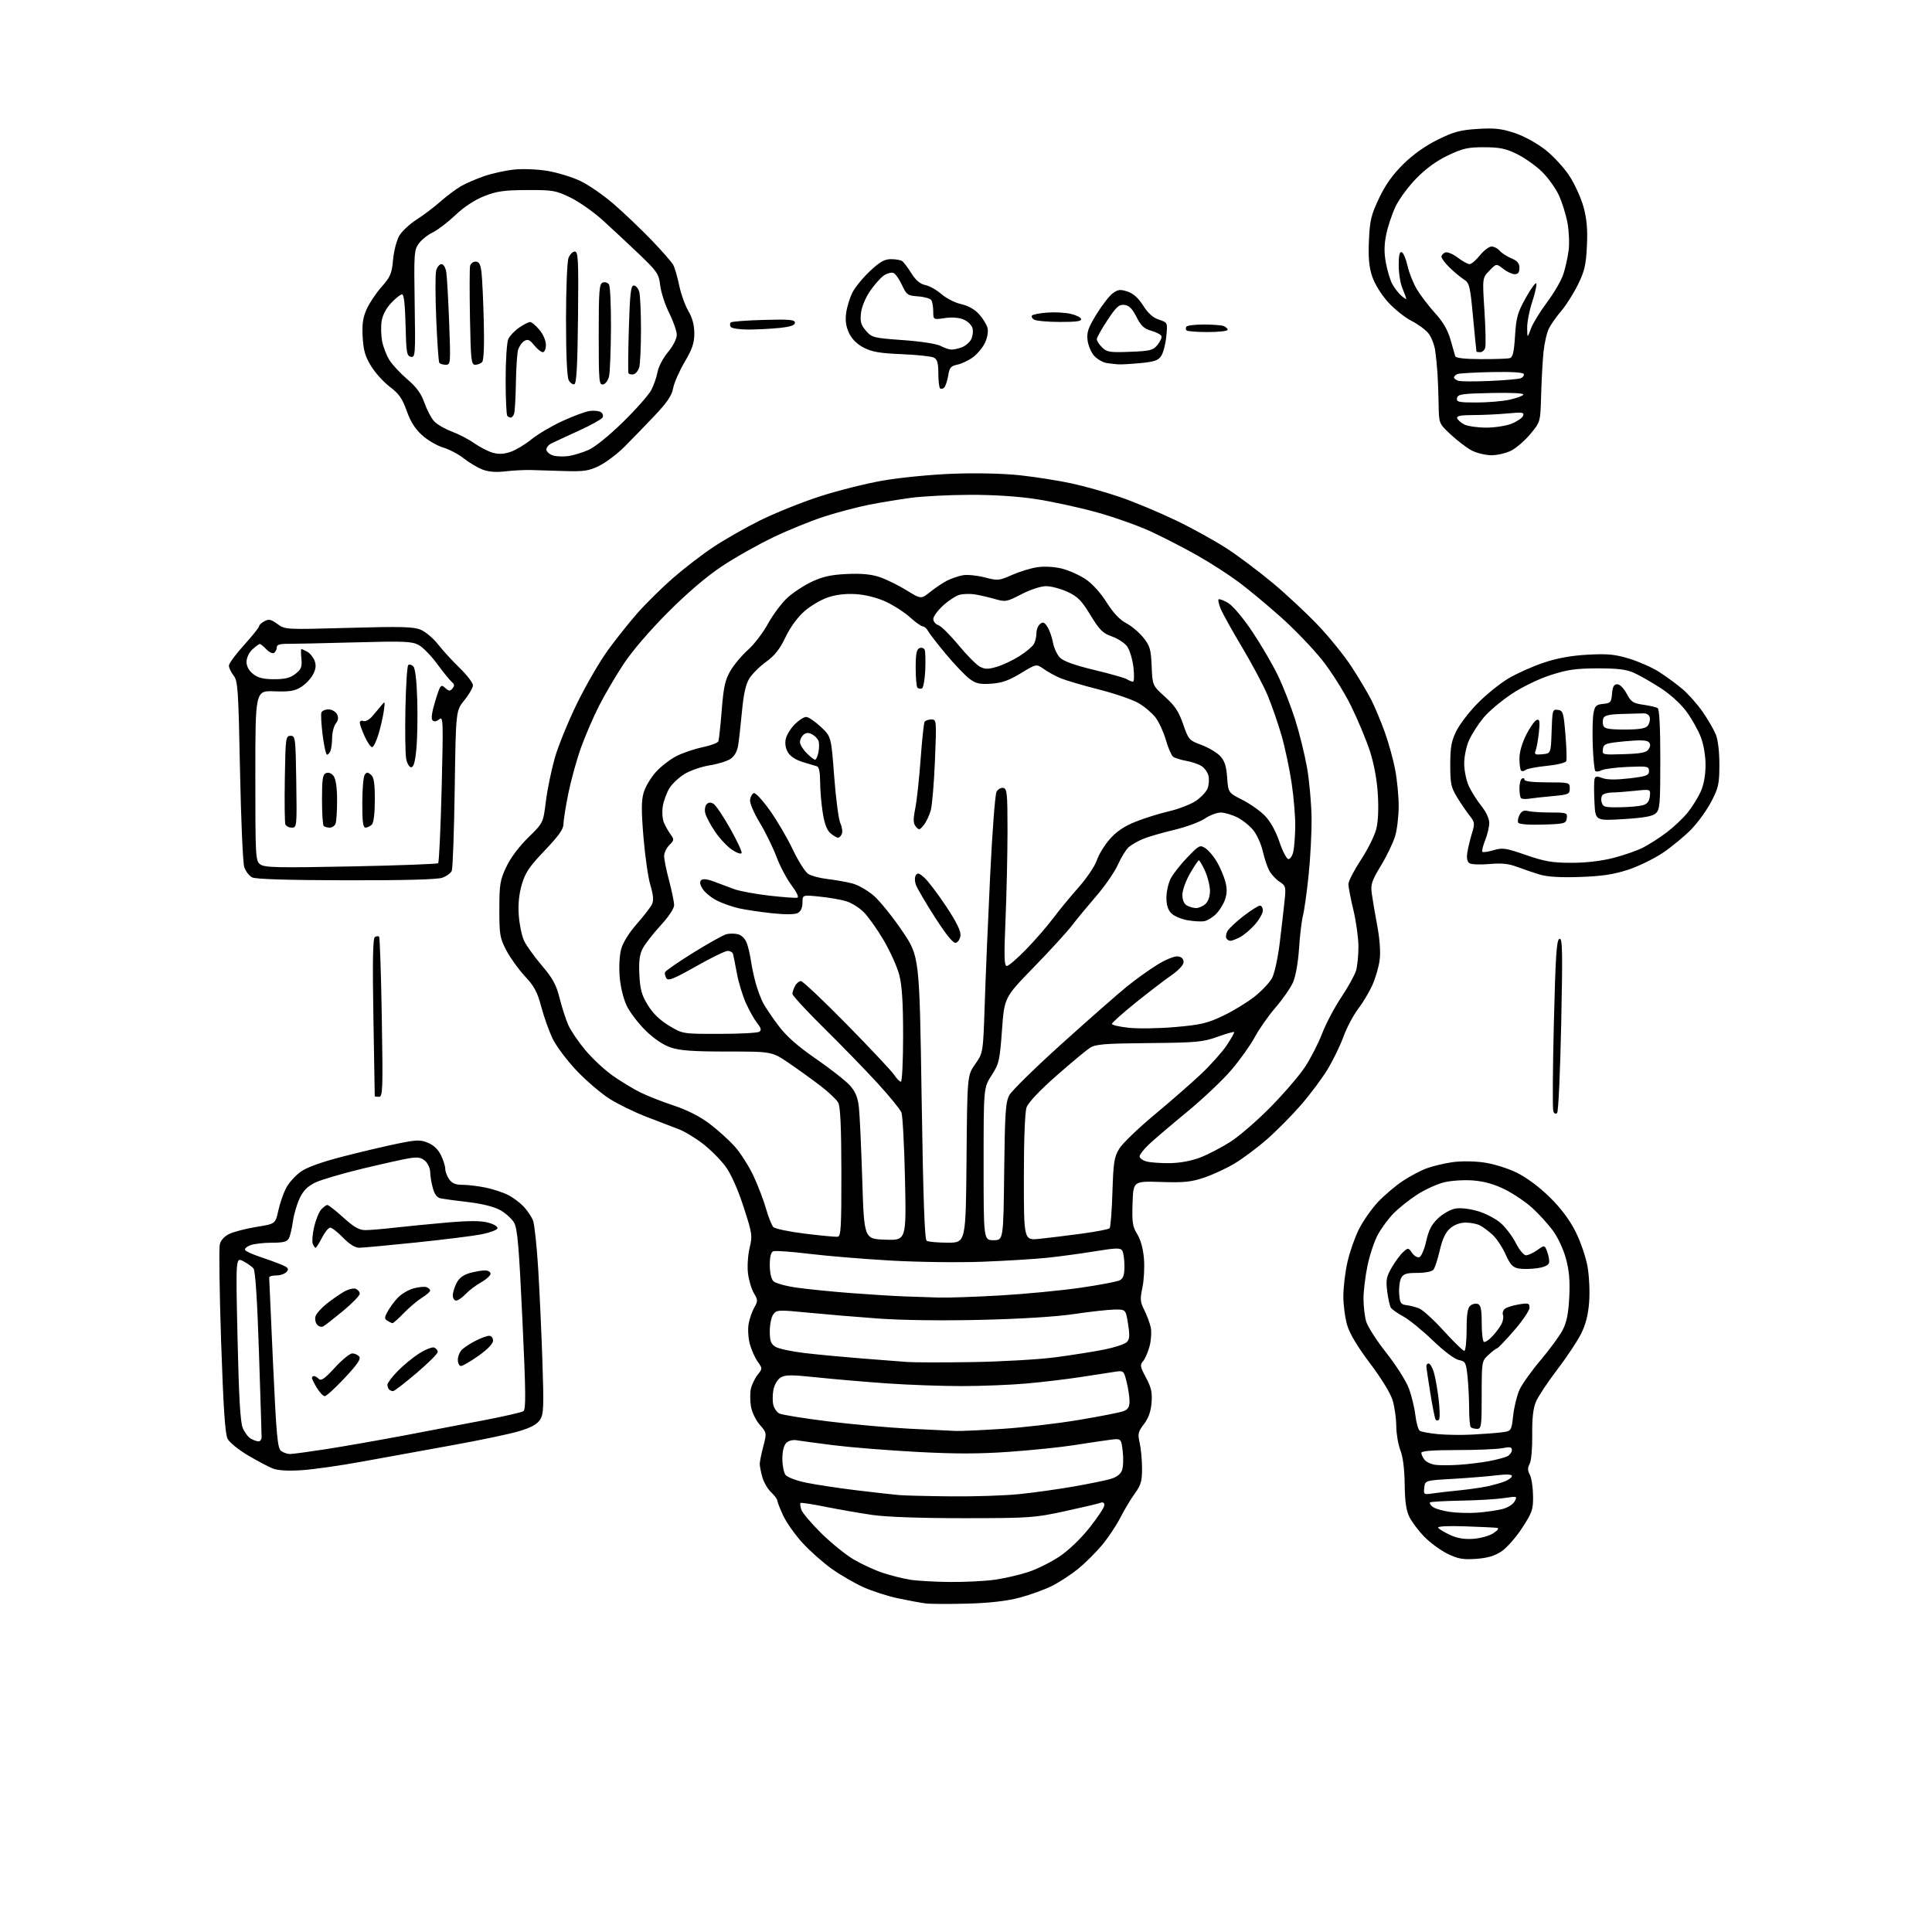 <?xml version="1.0" encoding="UTF-8" standalone="no"?>
<svg 
  version="1.1" 
  xmlns="http://www.w3.org/2000/svg" 
  xmlns:xlink="http://www.w3.org/1999/xlink" 
  xmlns:svg="http://www.w3.org/2000/svg"
  xmlns:rdf="http://www.w3.org/1999/02/22-rdf-syntax-ns#"
  xmlns:cc="http://creativecommons.org/ns#"
  xmlns:dc="http://purl.org/dc/elements/1.1/"
  viewBox="0 0 768 768"
  width="768"
  height="768"
>
<style>svg {background-color: white; }</style>"
<path stroke="none" fill="black" fill-rule="evenodd" d="M384.50,637.47C377.35,637.66 369.93,637.63 368.00,637.39C366.07,637.15 361.12,636.24 357.00,635.37C352.88,634.49 346.64,632.48 343.15,630.90C339.66,629.33 334.00,626.03 330.56,623.58C327.12,621.13 321.92,616.51 319.00,613.31C316.07,610.11 312.63,605.25 311.35,602.50C310.07,599.75 309.01,597.05 308.99,596.50C308.98,595.95 307.86,594.45 306.51,593.17C305.16,591.89 303.59,589.19 303.03,587.17C302.47,585.15 302.01,582.81 302.01,581.97C302.00,581.13 302.63,577.99 303.41,575.00C304.81,569.59 304.81,569.54 302.01,566.36C300.45,564.59 298.90,561.35 298.52,559.10C298.14,556.87 298.13,553.70 298.48,552.07C298.84,550.43 300.04,547.95 301.14,546.55C303.13,544.02 303.13,543.99 301.17,541.24C300.09,539.72 298.69,536.57 298.06,534.23C297.43,531.89 297.22,528.29 297.59,526.24C297.96,524.18 298.97,521.26 299.84,519.75C301.31,517.21 301.29,516.77 299.67,514.02C298.70,512.38 297.65,508.83 297.33,506.13C297.01,503.43 297.30,498.91 297.98,496.08C299.15,491.19 299.03,490.36 295.57,479.72C293.31,472.75 290.61,466.71 288.47,463.77C286.56,461.16 282.55,457.11 279.54,454.77C276.54,452.42 272.15,449.76 269.79,448.87C267.43,447.97 261.68,445.76 257.00,443.96C252.32,442.16 245.73,438.95 242.35,436.82C238.98,434.69 233.08,429.66 229.25,425.63C225.43,421.60 221.12,415.88 219.69,412.90C218.26,409.93 216.22,404.23 215.17,400.24C213.61,394.35 212.39,392.05 208.71,388.12C206.21,385.45 202.89,380.84 201.33,377.88C198.72,372.92 198.50,371.65 198.50,361.50C198.50,351.60 198.77,349.91 201.24,344.66C202.92,341.07 206.28,336.56 209.95,332.97C215.93,327.12 215.93,327.12 216.99,318.59C217.57,313.89 219.18,306.10 220.55,301.28C221.93,296.45 225.93,286.65 229.44,279.50C232.94,272.35 238.44,262.88 241.66,258.45C244.87,254.03 250.20,247.34 253.50,243.60C256.80,239.86 263.10,233.65 267.50,229.81C271.90,225.96 279.10,220.42 283.50,217.50C287.90,214.57 296.20,209.83 301.94,206.97C307.68,204.11 318.26,199.83 325.44,197.48C332.62,195.12 344.12,192.22 351.00,191.03C357.95,189.83 370.38,188.62 379.00,188.31C388.29,187.97 398.91,188.22 405.50,188.93C411.55,189.59 420.73,191.03 425.91,192.15C431.08,193.26 439.86,195.74 445.41,197.65C450.96,199.56 460.90,203.72 467.50,206.89C474.10,210.06 483.32,215.17 488.00,218.25C492.68,221.33 500.77,227.43 506.00,231.80C511.23,236.16 519.22,243.62 523.77,248.37C528.32,253.12 534.45,260.71 537.40,265.25C540.34,269.79 543.88,275.75 545.25,278.50C546.63,281.25 548.97,286.88 550.46,291.00C551.95,295.12 553.80,301.80 554.58,305.84C555.36,309.87 556.00,316.44 556.00,320.43C556.00,324.42 555.36,329.80 554.58,332.40C553.80,334.99 551.27,340.25 548.95,344.08C545.25,350.20 544.81,351.55 545.31,355.27C545.63,357.60 546.60,363.32 547.48,368.00C548.46,373.19 548.84,378.45 548.45,381.50C548.11,384.25 546.80,388.77 545.56,391.55C544.31,394.32 541.75,398.63 539.85,401.11C537.96,403.59 535.36,408.49 534.08,412.01C532.80,415.52 529.98,421.34 527.82,424.95C525.65,428.55 520.87,434.96 517.19,439.20C513.51,443.43 507.35,449.65 503.50,453.00C499.65,456.36 493.87,460.66 490.67,462.57C487.46,464.48 482.06,466.97 478.67,468.12C473.54,469.86 470.65,470.15 461.50,469.85C450.50,469.50 450.50,469.50 450.21,478.32C449.96,485.92 450.22,487.62 452.08,490.63C453.44,492.83 454.43,496.44 454.74,500.38C455.02,503.82 454.74,508.98 454.12,511.86C453.15,516.41 453.25,517.56 454.88,520.79C455.91,522.83 457.06,525.92 457.44,527.67C457.81,529.41 457.60,532.78 456.97,535.17C456.33,537.55 455.16,540.23 454.37,541.12C453.09,542.55 453.23,543.33 455.54,547.62C457.64,551.53 458.08,553.51 457.76,557.58C457.49,561.08 456.55,563.72 454.74,566.10C452.41,569.16 452.21,570.00 453.03,573.52C453.54,575.71 453.96,580.24 453.98,583.60C454.00,588.78 453.56,590.31 451.07,593.75C449.45,595.97 446.87,600.30 445.32,603.35C443.77,606.41 440.49,611.31 438.04,614.24C435.58,617.18 431.31,621.42 428.54,623.67C425.77,625.92 421.09,628.97 418.15,630.44C415.21,631.92 409.36,634.03 405.15,635.13C400.00,636.47 393.26,637.23 384.50,637.47zM377.50,628.86C383.55,628.92 391.65,628.51 395.50,627.96C399.35,627.41 405.32,626.03 408.77,624.90C412.21,623.76 417.78,620.99 421.13,618.75C424.76,616.33 429.61,611.69 433.11,607.28C436.35,603.20 439.00,599.18 439.00,598.33C439.00,597.31 438.44,597.00 437.36,597.42C436.46,597.76 430.04,599.27 423.11,600.77C411.11,603.36 409.17,603.49 383.00,603.50C365.41,603.50 352.26,603.02 346.50,602.18C341.55,601.45 333.25,600.00 328.05,598.96C322.86,597.91 318.43,597.24 318.21,597.45C317.99,597.67 318.14,598.86 318.53,600.09C318.92,601.33 322.47,605.53 326.40,609.42C330.34,613.31 336.16,618.03 339.33,619.90C342.50,621.77 347.66,624.15 350.79,625.19C353.93,626.23 358.75,627.46 361.50,627.92C364.25,628.39 371.45,628.81 377.50,628.86zM586.78,619.67C581.60,620.03 579.63,619.69 575.50,617.69C572.75,616.36 568.61,613.34 566.29,610.98C563.97,608.62 561.27,605.07 560.29,603.09C558.98,600.47 558.47,596.93 558.38,590.00C558.30,583.93 557.69,579.06 556.67,576.50C555.80,574.30 555.07,569.98 555.04,566.91C555.02,563.83 554.37,559.21 553.59,556.64C552.76,553.86 549.11,547.90 544.63,541.98C539.70,535.46 536.54,530.20 535.54,526.82C534.69,523.97 534.00,518.77 534.00,515.27C534.00,511.76 534.73,505.66 535.63,501.70C536.52,497.74 538.58,491.86 540.20,488.62C541.83,485.39 545.20,480.56 547.70,477.89C550.20,475.22 554.65,471.44 557.59,469.48C560.53,467.53 564.87,465.24 567.22,464.39C569.57,463.54 574.09,462.46 577.25,462.00C580.56,461.51 585.87,461.55 589.75,462.09C593.62,462.62 599.23,464.35 602.89,466.14C606.84,468.07 611.85,471.79 616.01,475.88C620.52,480.32 623.91,484.84 626.32,489.62C628.29,493.54 630.43,499.80 631.08,503.54C631.73,507.28 632.02,513.61 631.71,517.61C631.33,522.64 630.34,526.52 628.51,530.19C627.05,533.11 622.76,539.56 618.98,544.51C615.19,549.47 611.39,555.21 610.53,557.27C609.45,559.87 609.00,563.91 609.08,570.39C609.15,575.71 608.71,580.67 608.07,581.88C607.21,583.48 607.22,584.55 608.13,586.24C608.79,587.47 609.37,591.20 609.41,594.53C609.49,600.06 609.12,601.16 605.06,607.40C602.62,611.15 598.92,615.35 596.84,616.72C594.13,618.51 591.28,619.35 586.78,619.67zM585.66,611.71C588.50,611.51 592.09,610.50 593.66,609.46C595.56,608.19 596.01,607.49 595.00,607.34C594.17,607.22 588.46,606.95 582.30,606.74C575.58,606.51 571.33,606.73 571.67,607.28C571.99,607.79 574.10,609.08 576.37,610.14C579.26,611.49 582.05,611.96 585.66,611.71zM587.50,601.29C590.80,601.03 595.18,600.39 597.23,599.87C599.33,599.34 601.46,598.00 602.10,596.81C603.21,594.74 603.13,594.71 597.87,595.51C594.92,595.96 587.20,596.42 580.71,596.53C574.23,596.65 568.71,596.96 568.44,597.23C568.17,597.50 568.63,598.28 569.46,598.96C570.29,599.65 573.33,600.56 576.23,600.99C579.13,601.42 584.20,601.55 587.50,601.29zM378.14,594.83C387.30,594.92 399.45,594.52 405.14,593.94C410.84,593.36 420.45,592.02 426.50,590.96C432.55,589.91 439.21,588.56 441.30,587.96C443.80,587.25 445.40,586.07 446.01,584.48C446.51,583.17 446.64,579.77 446.30,576.92C445.69,571.76 445.69,571.76 441.10,572.36C438.57,572.69 432.23,573.64 427.00,574.46C421.77,575.29 410.21,576.48 401.30,577.11C389.22,577.97 379.80,577.98 364.30,577.15C352.86,576.53 338.10,575.35 331.50,574.52C324.90,573.69 318.28,572.79 316.79,572.54C315.14,572.25 313.48,572.67 312.54,573.60C311.59,574.56 311.00,576.95 311.00,579.88C311.00,582.49 311.56,585.37 312.25,586.29C312.96,587.23 316.54,588.58 320.50,589.40C324.35,590.19 333.35,591.55 340.50,592.42C347.65,593.28 355.30,594.14 357.50,594.33C359.70,594.51 368.99,594.74 378.14,594.83zM569.67,593.64C571.78,593.33 576.42,592.80 580.00,592.45C583.58,592.10 588.52,591.40 591.00,590.89C593.48,590.37 596.74,589.46 598.25,588.86C599.76,588.25 601.00,587.30 601.00,586.74C601.00,586.07 598.83,585.98 594.75,586.47C591.31,586.89 583.55,587.52 577.50,587.87C566.50,588.50 566.50,588.50 566.17,591.35C565.86,594.13 565.95,594.19 569.67,593.64zM120.00,584.42C114.37,584.78 110.45,584.55 108.40,583.74C106.69,583.06 102.27,580.71 98.56,578.53C94.85,576.34 91.21,573.38 90.47,571.94C89.48,570.02 88.79,559.65 87.90,533.34C87.24,513.56 87.00,496.15 87.37,494.66C87.80,492.94 89.24,491.39 91.28,490.44C93.05,489.61 97.87,488.38 101.98,487.71C109.46,486.50 109.46,486.50 110.62,481.28C111.25,478.41 112.65,474.36 113.72,472.28C114.80,470.20 117.44,467.26 119.59,465.75C122.19,463.92 128.01,461.85 137.00,459.56C144.43,457.66 154.16,455.38 158.63,454.49C165.78,453.06 167.16,453.04 170.20,454.31C172.43,455.24 174.25,457.01 175.33,459.28C176.25,461.22 177.00,463.65 177.00,464.68C177.00,465.71 177.70,467.56 178.56,468.78C179.71,470.43 181.12,471.00 184.01,471.00C186.15,471.00 190.29,471.51 193.20,472.12C196.12,472.74 200.07,474.05 202.00,475.03C203.93,476.01 206.71,478.10 208.19,479.66C209.66,481.22 211.33,483.72 211.90,485.22C212.46,486.71 213.38,495.26 213.93,504.22C214.48,513.17 215.24,529.81 215.62,541.19C216.22,559.52 216.11,562.18 214.65,564.42C213.48,566.20 211.00,567.54 206.24,568.95C202.54,570.05 190.72,572.53 180.00,574.46C169.28,576.39 153.30,579.29 144.50,580.91C135.70,582.54 124.67,584.11 120.00,584.42zM580.00,582.28C583.58,582.04 588.98,581.39 592.00,580.81C595.02,580.24 598.29,579.36 599.25,578.85C600.21,578.35 601.00,577.25 601.00,576.42C601.00,575.21 600.26,575.06 597.25,575.66C595.19,576.08 587.09,576.42 579.25,576.42C569.58,576.42 565.00,576.78 565.00,577.52C565.00,578.12 565.56,579.35 566.25,580.25C566.94,581.14 568.85,582.06 570.50,582.29C572.15,582.52 576.42,582.51 580.00,582.28zM115.26,578.00C116.29,578.00 122.84,577.11 129.82,576.03C136.79,574.94 150.82,572.48 161.00,570.56C171.18,568.63 185.62,565.88 193.10,564.43C200.58,562.98 207.30,561.43 208.02,560.99C209.10,560.32 209.04,553.90 207.66,524.48C206.29,495.21 205.69,488.28 204.33,485.99C203.42,484.45 200.97,482.23 198.89,481.06C196.53,479.73 191.76,478.53 186.29,477.87C181.46,477.30 176.51,476.64 175.29,476.40C173.75,476.11 172.78,474.87 172.05,472.24C171.48,470.18 171.01,467.33 171.01,465.90C171.00,464.48 170.11,462.51 169.03,461.52C167.47,460.12 166.14,459.88 162.78,460.41C160.42,460.78 151.97,462.66 144.00,464.58C136.03,466.50 127.61,468.98 125.31,470.09C122.29,471.56 120.57,473.29 119.13,476.31C118.03,478.61 116.82,482.75 116.44,485.50C116.06,488.25 115.34,491.29 114.84,492.25C114.13,493.62 112.64,494.00 108.03,494.00C104.79,494.00 100.95,494.45 99.50,495.00C98.06,495.55 97.14,496.41 97.45,496.92C97.77,497.43 100.38,498.63 103.26,499.58C106.14,500.54 110.00,501.94 111.83,502.71C114.58,503.85 114.95,504.35 113.96,505.55C113.30,506.35 111.46,507.00 109.88,507.00C108.29,507.00 107.00,507.37 107.00,507.82C107.00,508.28 107.69,523.69 108.54,542.07C109.87,570.78 110.32,575.68 111.73,576.75C112.64,577.44 114.23,578.00 115.26,578.00zM102.75,572.97C103.44,572.99 104.00,572.21 103.99,571.25C103.99,570.29 103.52,555.12 102.94,537.54C102.27,516.80 101.50,505.11 100.77,504.23C100.15,503.48 98.31,502.18 96.67,501.33C93.70,499.79 93.70,499.79 94.43,532.11C94.95,555.30 95.53,565.33 96.48,567.61C97.21,569.36 98.64,571.28 99.66,571.87C100.67,572.46 102.06,572.95 102.75,572.97zM585.00,570.28C589.12,570.08 594.37,569.68 596.66,569.41C600.81,568.91 600.81,568.91 601.51,562.70C601.89,559.29 603.01,554.70 604.00,552.50C604.99,550.30 608.77,544.98 612.41,540.69C616.05,536.39 620.00,530.99 621.19,528.69C622.77,525.63 623.48,522.11 623.81,515.67C624.13,509.19 623.78,505.09 622.49,500.31C621.48,496.60 619.24,491.79 617.27,489.14C615.38,486.59 611.73,482.58 609.16,480.23C606.60,477.87 601.71,474.56 598.30,472.86C594.07,470.75 590.07,469.61 585.67,469.26C582.08,468.97 576.97,469.29 574.12,469.97C571.30,470.65 566.41,472.88 563.25,474.93C560.09,476.99 555.85,480.38 553.84,482.46C551.82,484.55 549.05,488.34 547.67,490.88C546.29,493.42 544.46,498.97 543.58,503.21C542.71,507.45 542.00,513.30 542.01,516.21C542.01,519.12 542.47,523.17 543.04,525.21C543.61,527.25 547.20,532.87 551.03,537.71C554.86,542.54 558.89,548.87 559.99,551.77C561.09,554.67 562.28,559.52 562.63,562.55C562.99,565.58 563.78,568.38 564.39,568.77C565.00,569.17 568.20,569.75 571.50,570.08C574.80,570.40 580.88,570.49 585.00,570.28zM380.00,568.83C381.93,568.90 390.25,568.52 398.50,567.99C406.75,567.46 420.41,565.87 428.85,564.45C437.29,563.04 445.27,561.47 446.60,560.96C448.42,560.27 449.00,559.30 449.00,556.97C449.00,555.27 448.48,551.84 447.85,549.33C446.72,544.82 446.67,544.78 443.10,545.32C441.12,545.62 435.00,546.56 429.50,547.41C424.00,548.26 414.32,549.41 408.00,549.97C401.68,550.53 390.12,550.99 382.33,550.99C374.54,551.00 361.26,550.52 352.83,549.94C344.40,549.35 331.88,548.28 325.00,547.56C314.47,546.45 312.15,546.46 310.30,547.61C309.03,548.40 307.82,550.47 307.44,552.49C307.08,554.41 307.06,557.10 307.40,558.46C307.74,559.83 308.81,561.37 309.78,561.88C310.75,562.40 319.41,563.80 329.02,565.00C338.63,566.19 353.25,567.51 361.50,567.93C369.75,568.35 378.07,568.75 380.00,568.83zM587.17,568.00C586.16,568.00 585.03,567.70 584.67,567.33C584.30,566.97 584.00,563.66 584.00,559.98C584.00,556.30 583.72,550.57 583.37,547.25C582.78,541.60 582.55,541.16 579.89,540.63C578.21,540.29 573.95,537.08 569.48,532.78C565.32,528.78 560.06,524.50 557.79,523.28C555.52,522.07 553.31,520.50 552.87,519.79C552.44,519.09 551.79,516.16 551.43,513.29C550.87,508.80 551.13,507.45 553.28,503.78C554.66,501.42 556.69,498.68 557.80,497.69C559.74,495.93 559.85,495.94 561.34,498.07C562.18,499.28 563.49,500.02 564.25,499.73C565.01,499.44 566.23,496.57 566.95,493.35C567.92,488.97 569.11,486.69 571.66,484.29C573.53,482.52 576.58,480.79 578.44,480.44C580.47,480.06 584.07,480.46 587.41,481.43C590.48,482.32 594.60,484.46 596.56,486.19C598.52,487.91 601.23,491.50 602.58,494.16C603.95,496.87 605.73,499.00 606.61,499.00C607.48,499.00 609.50,498.07 611.09,496.93C614.00,494.87 614.00,494.87 615.04,497.60C615.61,499.11 615.94,501.05 615.78,501.92C615.58,502.96 613.93,503.72 610.99,504.14C608.52,504.49 605.21,504.53 603.63,504.24C601.34,503.81 600.30,502.67 598.48,498.60C597.23,495.80 594.92,492.32 593.35,490.87C591.78,489.43 589.52,487.74 588.32,487.12C587.11,486.50 584.55,486.00 582.62,486.00C580.42,486.00 578.13,486.84 576.48,488.27C574.62,489.87 573.40,492.44 572.34,497.01C571.52,500.56 570.38,504.04 569.80,504.74C569.20,505.47 566.49,506.00 563.41,506.00C559.06,506.00 557.87,506.38 556.98,508.04C556.38,509.16 556.03,511.97 556.19,514.29C556.46,517.94 556.83,518.54 559.00,518.80C560.38,518.96 562.68,519.55 564.12,520.11C565.56,520.68 569.98,524.70 573.94,529.07C577.90,533.43 581.56,537.00 582.07,537.00C582.58,537.00 583.00,533.23 583.00,528.62C583.00,522.43 583.39,519.92 584.49,519.01C585.31,518.33 586.66,518.04 587.49,518.36C588.64,518.80 589.00,520.61 589.00,525.91C589.00,529.74 589.38,533.12 589.85,533.41C590.31,533.69 591.83,532.71 593.22,531.21C594.62,529.72 596.26,527.52 596.87,526.32C597.49,525.12 597.75,523.51 597.45,522.73C597.15,521.96 597.49,520.85 598.20,520.27C598.92,519.70 601.41,518.91 603.75,518.53C607.58,517.89 608.00,518.02 608.00,519.84C608.00,520.95 605.23,525.04 601.85,528.93C598.47,532.82 595.43,536.00 595.09,536.00C594.76,536.00 593.25,537.14 591.74,538.54C589.01,541.07 589.00,541.15 589.00,554.54C589.00,566.93 588.85,568.00 587.17,568.00zM572.00,564.34C571.57,564.80 570.98,564.77 570.67,564.28C570.36,563.78 569.41,559.02 568.56,553.70C567.70,548.38 567.00,543.57 567.00,543.01C567.00,542.45 567.42,542.00 567.92,542.00C568.43,542.00 569.32,543.46 569.90,545.25C570.47,547.04 571.36,551.88 571.86,556.00C572.36,560.12 572.42,563.88 572.00,564.34zM129.10,555.00C128.48,555.00 127.08,553.54 125.99,551.75C124.90,549.96 124.01,548.16 124.00,547.75C124.00,547.34 124.36,547.00 124.80,547.00C125.24,547.00 126.12,547.52 126.76,548.16C127.65,549.05 129.17,547.97 133.11,543.66C135.96,540.55 139.08,538.00 140.03,538.00C140.98,538.00 142.22,538.56 142.79,539.25C143.56,540.18 142.07,542.38 137.03,547.75C133.29,551.74 129.72,555.00 129.10,555.00zM156.24,553.00C155.74,553.00 155.03,552.70 154.67,552.33C154.30,551.97 154.00,551.12 154.00,550.45C154.00,549.79 155.82,547.36 158.05,545.07C160.28,542.77 164.15,539.59 166.64,538.01C169.14,536.43 171.82,535.38 172.59,535.67C173.37,535.97 174.00,536.76 174.00,537.43C174.00,538.10 170.21,541.88 165.57,545.82C160.94,549.77 156.74,553.00 156.24,553.00zM183.25,543.00C182.56,543.00 182.00,541.91 182.00,540.57C182.00,539.24 182.72,537.42 183.60,536.54C184.49,535.66 186.94,534.05 189.06,532.97C191.19,531.89 193.61,531.00 194.46,531.00C195.31,531.00 196.00,531.86 196.00,532.92C196.00,534.12 193.84,536.38 190.25,538.92C187.09,541.16 183.94,543.00 183.25,543.00zM386.50,541.45C398.05,541.27 412.90,540.41 419.50,539.55C426.10,538.68 434.87,537.29 438.99,536.46C443.11,535.63 447.13,534.30 447.91,533.52C449.05,532.38 449.15,530.90 448.42,526.30C447.50,520.50 447.50,520.50 443.00,520.57C440.52,520.61 433.32,521.41 427.00,522.35C419.89,523.41 405.76,524.29 390.00,524.66C374.51,525.03 358.41,524.82 349.00,524.13C340.48,523.51 327.94,522.46 321.14,521.79C309.39,520.64 308.71,520.67 307.39,522.48C306.63,523.53 306.00,526.54 306.00,529.17C306.00,533.05 306.43,534.22 308.25,535.37C309.49,536.14 314.77,537.27 320.00,537.88C325.23,538.49 335.35,539.44 342.50,540.00C349.65,540.56 357.75,541.20 360.50,541.40C363.25,541.61 374.95,541.64 386.50,541.45zM128.54,527.24C127.80,527.65 126.70,527.34 126.03,526.54C125.37,525.74 125.11,524.24 125.44,523.20C125.77,522.16 127.72,519.97 129.77,518.33C131.82,516.70 134.91,514.54 136.64,513.53C138.36,512.52 140.50,511.98 141.39,512.32C142.27,512.66 143.00,513.54 143.00,514.28C143.00,515.02 140.04,518.07 136.43,521.06C132.81,524.05 129.26,526.83 128.54,527.24zM156.05,525.98C155.75,525.98 154.85,525.56 154.05,525.05C152.77,524.25 152.77,523.79 154.05,521.41C154.85,519.91 156.65,517.45 158.06,515.94C159.46,514.43 162.31,512.73 164.38,512.16C166.45,511.59 168.79,511.37 169.57,511.67C170.36,511.97 171.00,512.58 171.00,513.03C171.00,513.47 169.54,514.75 167.75,515.86C165.96,516.97 162.72,519.70 160.55,521.94C158.37,524.17 156.35,525.99 156.05,525.98zM181.33,517.00C180.60,517.00 180.00,516.08 180.00,514.95C180.00,513.82 180.68,511.59 181.50,510.00C182.52,508.03 184.22,506.76 186.75,506.05C188.81,505.48 191.51,505.01 192.75,505.01C193.99,505.00 195.00,505.59 195.00,506.32C195.00,507.04 193.31,508.58 191.24,509.74C189.18,510.91 186.40,513.01 185.07,514.43C183.74,515.84 182.05,517.00 181.33,517.00zM373.14,515.80C376.79,515.91 387.82,515.53 397.64,514.96C407.46,514.39 421.75,513.02 429.40,511.92C437.04,510.81 444.13,509.47 445.15,508.92C446.55,508.17 447.00,506.79 446.98,503.21C446.98,500.62 446.58,497.89 446.11,497.14C445.38,496.00 443.66,496.04 435.37,497.39C429.94,498.28 421.45,499.44 416.50,499.96C411.55,500.48 399.85,501.20 390.50,501.56C381.05,501.92 364.84,501.71 354.00,501.09C343.27,500.48 328.72,499.27 321.66,498.41C314.60,497.55 308.19,497.10 307.41,497.39C306.46,497.76 306.00,499.55 306.00,502.90C306.00,505.89 306.57,508.43 307.45,509.31C308.25,510.10 312.41,511.25 316.70,511.86C320.99,512.47 330.57,513.43 338.00,514.00C345.43,514.57 354.88,515.16 359.00,515.32C363.12,515.47 369.49,515.69 373.14,515.80zM125.45,496.00C125.17,496.00 124.66,495.28 124.32,494.39C123.98,493.51 124.23,490.49 124.88,487.69C125.53,484.89 126.79,481.78 127.68,480.80C128.58,479.81 129.69,479.00 130.14,479.00C130.60,479.00 133.46,481.25 136.50,484.00C140.74,487.84 142.77,489.00 145.26,488.99C147.04,488.99 152.30,488.55 156.95,488.01C161.60,487.48 170.93,486.57 177.70,485.98C186.53,485.22 191.15,485.23 194.07,486.02C196.43,486.65 197.97,487.61 197.74,488.31C197.52,488.96 194.68,490.02 191.42,490.66C188.17,491.30 176.45,492.76 165.38,493.91C154.31,495.06 144.13,496.00 142.76,496.00C141.16,496.00 138.87,494.57 136.38,492.00C134.25,489.80 131.95,488.00 131.27,488.00C130.59,488.00 129.12,489.80 128.00,492.00C126.88,494.20 125.73,496.00 125.45,496.00zM376.71,493.98C383.92,494.00 383.92,494.00 384.21,460.75C384.50,427.50 384.50,427.50 387.66,423.00C390.81,418.50 390.81,418.50 391.45,399.00C391.80,388.27 392.76,365.36 393.60,348.08C394.43,330.79 395.57,315.80 396.13,314.76C396.68,313.73 397.89,313.03 398.82,313.20C400.31,313.49 400.50,315.36 400.50,330.01C400.50,339.08 400.15,354.94 399.72,365.25C399.08,380.32 399.18,384.00 400.22,384.00C400.93,384.00 404.45,380.96 408.04,377.25C411.63,373.54 416.41,368.02 418.66,365.00C420.91,361.98 425.43,356.49 428.70,352.80C431.97,349.12 435.26,344.25 436.00,341.99C436.75,339.72 439.08,335.92 441.17,333.55C443.82,330.53 446.91,328.45 451.38,326.66C454.91,325.25 460.88,323.38 464.65,322.51C468.42,321.64 473.21,319.80 475.29,318.42C477.37,317.04 479.51,314.78 480.04,313.39C480.57,312.00 480.72,309.74 480.38,308.37C480.04,307.00 478.80,305.27 477.63,304.52C476.46,303.76 473.70,302.83 471.50,302.44C469.30,302.06 466.96,301.31 466.30,300.79C465.63,300.26 464.36,297.28 463.46,294.17C462.56,291.05 460.72,287.05 459.38,285.27C458.03,283.50 455.00,280.91 452.64,279.53C450.28,278.14 443.16,275.69 436.82,274.08C430.48,272.47 423.63,270.45 421.59,269.60C419.55,268.75 416.56,267.11 414.94,265.96C411.99,263.86 411.99,263.86 405.78,267.63C401.05,270.51 398.26,271.49 394.04,271.78C389.42,272.09 387.98,271.76 385.36,269.81C383.64,268.51 379.46,264.14 376.08,260.09C372.69,256.04 369.48,251.89 368.93,250.86C368.38,249.84 367.44,249.00 366.84,249.00C366.23,249.00 363.94,247.37 361.74,245.39C359.54,243.40 355.21,240.60 352.12,239.18C348.68,237.59 344.11,236.43 340.34,236.18C336.28,235.92 332.47,236.35 329.17,237.44C326.41,238.36 322.16,240.86 319.73,243.01C317.01,245.40 314.11,249.40 312.23,253.34C309.96,258.08 307.94,260.63 304.54,263.08C302.00,264.91 299.00,267.88 297.88,269.69C296.46,272.00 295.58,275.89 294.95,282.74C294.45,288.11 293.77,294.20 293.43,296.29C293.02,298.78 291.96,300.63 290.33,301.70C288.97,302.59 285.30,303.73 282.18,304.22C279.05,304.70 274.63,306.20 272.34,307.54C270.05,308.88 267.25,311.47 266.13,313.29C265.01,315.11 263.81,318.37 263.46,320.55C263.12,322.72 263.32,325.62 263.91,327.00C264.50,328.38 265.69,330.48 266.56,331.68C268.03,333.70 268.00,334.00 266.07,335.93C264.93,337.07 264.00,339.04 264.00,340.32C264.00,341.59 264.89,345.98 265.98,350.07C267.06,354.16 267.96,358.52 267.98,359.76C267.99,361.12 265.85,364.36 262.57,367.92C259.58,371.17 256.39,375.29 255.47,377.06C254.23,379.46 253.89,382.16 254.16,387.49C254.46,393.38 255.08,395.59 257.55,399.60C259.58,402.89 262.35,405.56 265.99,407.75C271.41,411.00 271.41,411.00 285.96,410.98C293.96,410.98 301.08,410.60 301.78,410.16C302.77,409.53 302.59,408.75 301.00,406.73C299.86,405.28 297.86,401.72 296.54,398.80C295.22,395.89 293.60,390.57 292.94,387.00C292.28,383.43 291.59,379.94 291.40,379.25C291.22,378.56 290.26,378.00 289.28,378.00C288.29,378.00 282.61,380.77 276.65,384.15C267.97,389.07 265.62,390.02 264.92,388.90C264.43,388.13 264.17,387.05 264.34,386.50C264.51,385.95 269.57,382.45 275.58,378.72C281.58,374.99 287.51,371.68 288.75,371.36C289.99,371.04 292.07,371.05 293.37,371.38C294.72,371.72 296.21,373.17 296.81,374.74C297.40,376.26 298.17,379.52 298.52,382.00C298.88,384.48 299.76,388.58 300.49,391.12C301.22,393.66 302.50,397.06 303.33,398.66C304.16,400.27 306.89,404.31 309.40,407.65C312.67,412.00 316.95,415.78 324.50,421.00C330.29,425.00 336.34,429.76 337.94,431.58C340.07,434.01 341.00,436.30 341.43,440.20C341.75,443.11 342.35,456.07 342.76,469.00C343.50,492.50 343.50,492.50 351.89,492.79C360.28,493.09 360.28,493.09 359.75,468.79C359.46,455.43 358.82,443.49 358.34,442.25C357.85,441.01 353.65,435.84 348.99,430.75C344.34,425.66 334.79,415.83 327.77,408.90C320.74,401.97 315.00,395.75 315.00,395.08C315.00,394.41 315.47,393.00 316.04,391.93C316.60,390.87 317.66,390.00 318.39,390.00C319.11,390.00 327.36,397.80 336.71,407.32C346.07,416.85 354.51,425.85 355.48,427.32C356.44,428.80 357.63,430.00 358.12,430.00C358.60,430.00 359.00,421.77 359.00,411.71C359.00,398.52 358.57,391.78 357.47,387.54C356.63,384.31 353.82,378.07 351.22,373.67C348.62,369.27 345.04,364.25 343.26,362.50C341.48,360.75 338.33,358.82 336.26,358.21C334.19,357.59 329.46,356.78 325.75,356.41C319.00,355.72 319.00,355.72 319.00,358.83C319.00,360.82 318.34,362.28 317.15,362.92C315.97,363.55 312.27,363.59 306.90,363.03C302.28,362.54 296.32,361.65 293.66,361.05C291.00,360.45 287.07,359.06 284.93,357.96C282.78,356.87 280.28,354.83 279.37,353.44C278.26,351.75 278.04,350.56 278.70,349.90C279.36,349.24 281.09,349.42 283.85,350.45C286.13,351.30 289.70,352.64 291.77,353.42C293.85,354.20 300.12,355.37 305.72,356.02C311.32,356.67 316.40,357.03 317.00,356.83C317.62,356.63 316.61,354.51 314.69,351.98C312.81,349.52 310.10,344.40 308.67,340.61C307.24,336.83 304.22,330.67 301.96,326.93C299.55,322.95 297.98,319.19 298.17,317.89C298.35,316.66 299.03,315.48 299.68,315.27C300.33,315.05 303.20,318.17 306.06,322.19C308.92,326.21 313.03,333.22 315.18,337.76C317.34,342.31 320.10,346.65 321.30,347.42C322.51,348.18 325.98,349.09 329.00,349.44C332.02,349.79 336.42,350.57 338.76,351.17C341.13,351.78 344.98,353.99 347.45,356.16C349.88,358.31 354.94,364.59 358.69,370.13C365.50,380.20 365.50,380.20 366.36,436.35C366.98,476.32 367.55,492.71 368.36,493.23C368.99,493.64 372.75,493.98 376.71,493.98zM394.93,493.00C398.86,493.00 398.86,493.00 399.18,465.75C399.46,442.10 399.73,438.08 401.25,435.31C402.21,433.55 411.66,424.30 422.25,414.75C432.84,405.20 444.43,395.02 448.00,392.13C451.57,389.24 457.09,385.30 460.25,383.37C463.51,381.38 466.97,380.00 468.25,380.18C469.69,380.38 470.50,381.19 470.50,382.42C470.50,383.59 468.55,385.68 465.50,387.80C462.75,389.71 456.34,394.63 451.25,398.73C446.16,402.84 442.00,406.56 442.00,407.02C442.00,407.47 445.04,408.17 448.75,408.56C452.46,408.96 460.78,408.83 467.24,408.26C477.36,407.38 479.98,406.76 486.24,403.77C490.23,401.86 495.85,398.43 498.73,396.15C501.60,393.86 504.73,390.53 505.68,388.75C506.63,386.96 507.98,380.77 508.69,375.00C509.39,369.23 510.26,361.74 510.61,358.36C511.23,352.48 511.14,352.14 508.58,350.46C507.10,349.49 505.26,347.47 504.48,345.95C503.69,344.44 502.57,341.03 501.97,338.37C501.38,335.72 499.76,332.07 498.39,330.26C497.01,328.46 494.13,326.09 491.98,324.99C489.84,323.90 486.82,323.00 485.27,323.00C483.73,323.00 480.86,324.09 478.90,325.42C476.94,326.76 471.45,328.77 466.70,329.90C461.95,331.03 456.37,332.65 454.32,333.51C452.26,334.37 449.70,335.85 448.64,336.79C447.58,337.73 445.66,340.85 444.38,343.73C443.09,346.61 439.21,352.23 435.75,356.23C432.30,360.23 427.92,365.52 426.04,368.00C424.15,370.48 417.35,377.90 410.93,384.50C399.25,396.50 399.25,396.50 398.30,409.50C397.42,421.61 397.14,422.84 394.18,427.45C391.00,432.39 391.00,432.39 391.00,462.70C391.00,493.00 391.00,493.00 394.93,493.00zM413.25,492.45C416.69,492.10 424.20,491.17 429.95,490.40C435.70,489.62 440.72,488.66 441.09,488.25C441.47,487.84 441.98,481.38 442.21,473.91C442.59,461.88 442.91,459.88 444.96,456.57C446.23,454.51 452.49,448.48 458.88,443.16C465.27,437.85 473.59,430.57 477.38,427.00C481.18,423.43 485.78,418.27 487.61,415.56C489.44,412.84 490.78,410.45 490.59,410.26C490.39,410.06 487.37,410.92 483.87,412.18C478.10,414.24 475.53,414.47 456.70,414.64C438.82,414.81 435.53,415.08 433.20,416.58C431.72,417.54 425.70,422.56 419.82,427.73C413.16,433.60 408.74,438.30 408.07,440.22C407.42,442.09 407.00,453.05 407.00,468.20C407.00,493.10 407.00,493.10 413.25,492.45zM333.00,491.63C334.29,491.49 334.49,487.91 334.46,465.98C334.43,447.93 334.06,439.86 333.20,438.30C332.53,437.10 329.40,434.13 326.24,431.70C323.08,429.28 317.43,425.21 313.69,422.65C306.87,418.00 306.87,418.00 289.11,418.00C275.36,418.00 270.28,417.63 266.60,416.38C263.59,415.35 259.92,412.88 256.61,409.63C253.74,406.81 250.38,402.40 249.14,399.83C247.83,397.11 246.66,392.30 246.33,388.33C246.01,384.41 246.26,379.70 246.92,377.27C247.61,374.71 250.07,370.76 253.15,367.27C255.94,364.10 258.67,360.56 259.20,359.41C259.89,357.94 259.70,355.73 258.55,351.91C257.65,348.94 256.41,340.33 255.79,332.79C254.91,322.13 254.93,318.17 255.89,314.98C256.56,312.72 258.75,309.07 260.75,306.86C262.74,304.65 266.43,301.81 268.94,300.54C271.45,299.27 276.12,297.69 279.31,297.03C282.51,296.37 285.32,295.31 285.57,294.67C285.81,294.02 286.41,288.44 286.90,282.26C287.64,272.97 288.25,270.26 290.39,266.60C291.82,264.16 294.95,260.44 297.34,258.33C299.73,256.23 303.32,251.53 305.31,247.90C307.31,244.26 310.81,239.60 313.10,237.53C315.39,235.46 319.79,232.59 322.88,231.16C327.13,229.18 330.51,228.45 336.73,228.17C342.53,227.91 346.36,228.28 349.73,229.42C352.35,230.31 357.12,232.65 360.32,234.63C366.15,238.21 366.15,238.21 369.82,235.26C371.85,233.64 374.85,231.63 376.50,230.80C378.15,229.97 380.93,229.01 382.69,228.68C384.44,228.35 388.35,228.72 391.38,229.51C396.63,230.88 397.12,230.84 402.27,228.56C405.24,227.25 409.75,225.86 412.30,225.48C415.01,225.07 419.01,225.28 421.93,225.98C424.68,226.64 428.95,228.52 431.42,230.15C434.17,231.97 437.43,235.55 439.88,239.43C442.53,243.62 445.12,246.39 447.63,247.69C449.70,248.76 452.76,251.33 454.43,253.39C457.12,256.72 457.51,258.02 457.80,264.82C458.13,272.50 458.13,272.50 463.12,277.00C467.04,280.53 468.59,282.87 470.31,287.86C472.43,294.01 472.67,294.29 477.58,296.12C480.38,297.16 483.72,299.14 485.02,300.52C486.80,302.42 487.48,304.49 487.81,309.06C488.25,315.10 488.25,315.10 493.87,317.96C496.97,319.53 501.04,322.42 502.91,324.37C505.03,326.59 507.19,330.49 508.61,334.71C509.86,338.45 511.47,341.50 512.19,341.50C512.90,341.50 513.77,340.15 514.12,338.50C514.47,336.85 514.82,332.41 514.88,328.63C514.95,324.85 514.30,317.06 513.45,311.32C512.60,305.58 510.77,296.99 509.40,292.24C508.02,287.50 505.57,280.42 503.94,276.51C502.32,272.61 497.77,264.04 493.84,257.46C489.91,250.88 486.07,243.99 485.29,242.14C484.52,240.29 484.11,238.55 484.39,238.27C484.68,237.99 486.36,238.61 488.15,239.65C490.04,240.76 494.04,245.49 497.76,251.02C501.26,256.24 505.86,264.10 507.98,268.50C510.10,272.90 513.19,280.80 514.85,286.07C516.52,291.33 518.63,299.88 519.55,305.07C520.47,310.25 521.28,319.23 521.36,325.00C521.44,330.77 520.91,341.12 520.18,348.00C519.46,354.88 518.45,362.07 517.94,364.00C517.43,365.93 516.73,371.77 516.39,377.00C516.02,382.62 515.04,388.13 513.99,390.50C513.02,392.70 509.90,397.20 507.05,400.50C504.21,403.80 500.49,409.10 498.79,412.28C497.08,415.46 492.90,421.33 489.49,425.32C486.08,429.32 478.17,436.81 471.90,441.97C465.63,447.13 458.81,452.94 456.75,454.88C454.69,456.82 453.00,458.98 453.00,459.68C453.00,460.39 454.24,461.30 455.75,461.70C457.26,462.11 461.43,462.41 465.00,462.37C469.10,462.31 473.58,461.48 477.15,460.11C480.25,458.91 485.65,456.10 489.15,453.86C492.64,451.62 499.78,445.45 505.00,440.14C510.23,434.84 516.37,427.71 518.65,424.29C520.93,420.87 524.02,414.86 525.53,410.93C527.03,407.00 530.48,400.46 533.20,396.40C535.91,392.34 538.56,387.55 539.07,385.76C539.58,383.98 540.00,379.73 540.00,376.32C540.00,372.91 539.10,366.39 538.01,361.81C536.91,357.24 536.01,352.58 536.01,351.45C536.00,350.33 538.22,346.02 540.94,341.88C543.66,337.74 546.42,332.21 547.08,329.59C547.83,326.60 548.07,321.40 547.71,315.66C547.35,309.89 546.17,303.54 544.53,298.50C543.10,294.10 539.71,286.00 537.00,280.50C534.27,274.96 529.10,266.79 525.41,262.18C521.75,257.61 514.42,250.00 509.12,245.28C503.83,240.56 496.35,234.34 492.50,231.46C488.65,228.58 481.23,223.79 476.00,220.83C470.77,217.86 462.36,213.53 457.30,211.20C452.24,208.87 442.49,205.44 435.65,203.56C428.80,201.68 418.09,199.36 411.85,198.40C404.68,197.30 394.97,196.68 385.50,196.70C377.25,196.73 366.68,197.27 362.00,197.91C357.32,198.55 349.90,199.77 345.50,200.63C341.10,201.50 333.23,203.56 328.00,205.23C322.77,206.89 313.51,210.64 307.41,213.57C301.30,216.49 292.08,221.69 286.91,225.14C280.90,229.13 273.15,235.75 265.47,243.45C258.15,250.79 251.23,258.87 247.77,264.13C244.65,268.87 240.30,276.29 238.10,280.63C235.90,284.96 232.72,292.32 231.03,297.00C229.33,301.68 227.06,309.85 225.97,315.16C224.89,320.47 224.00,326.04 224.00,327.55C224.00,329.58 222.09,332.27 216.54,338.08C210.39,344.52 208.80,346.89 207.42,351.62C206.30,355.49 205.91,359.49 206.23,363.96C206.49,367.60 207.45,372.13 208.36,374.04C209.28,375.94 212.45,380.35 215.41,383.84C219.75,388.94 221.12,391.47 222.47,396.84C223.39,400.50 224.94,405.30 225.92,407.50C226.89,409.70 229.97,414.22 232.76,417.55C235.55,420.87 240.46,425.43 243.67,427.67C246.87,429.91 251.75,432.86 254.50,434.23C257.25,435.60 263.22,437.95 267.77,439.45C273.10,441.21 278.15,443.76 281.99,446.65C285.26,449.11 289.82,453.23 292.12,455.81C294.41,458.39 297.76,463.65 299.55,467.50C301.35,471.35 303.58,477.20 304.51,480.50C305.45,483.80 306.75,487.07 307.40,487.76C308.05,488.45 313.74,489.64 320.04,490.41C326.34,491.18 332.18,491.73 333.00,491.63zM618.98,442.42C618.43,442.97 617.83,442.71 617.46,441.75C617.13,440.88 617.22,425.21 617.68,406.92C618.35,379.74 618.76,373.58 619.91,373.20C621.11,372.80 621.21,377.77 620.60,407.11C620.21,426.03 619.48,441.91 618.98,442.42zM150.65,436.00C149.74,436.00 148.99,435.89 148.97,435.75C148.96,435.61 148.71,421.48 148.43,404.34C148.05,381.98 148.22,372.98 149.02,372.49C149.63,372.11 150.39,372.05 150.69,372.36C151.00,372.67 151.49,387.11 151.77,404.46C152.25,433.28 152.15,436.00 150.65,436.00zM379.93,374.78C378.88,374.98 376.15,371.63 371.73,364.76C368.09,359.08 364.68,353.29 364.15,351.88C363.59,350.43 363.55,348.74 364.04,347.94C364.73,346.82 365.42,347.03 367.59,349.03C369.07,350.39 372.94,355.52 376.19,360.43C380.28,366.62 382.01,370.15 381.80,371.93C381.63,373.33 380.79,374.62 379.93,374.78zM489.11,374.00C488.56,374.00 487.85,373.56 487.51,373.02C487.18,372.48 487.36,371.20 487.90,370.18C488.45,369.16 491.33,366.45 494.29,364.16C497.26,361.87 500.21,360.00 500.84,360.00C501.48,360.00 502.00,360.88 502.00,361.97C502.00,363.05 500.58,365.54 498.85,367.52C497.12,369.49 494.44,371.75 492.90,372.55C491.36,373.35 489.65,374.00 489.11,374.00zM478.73,366.18C477.50,366.41 474.50,366.24 472.04,365.81C469.59,365.38 466.71,364.15 465.63,363.07C464.28,361.73 463.67,359.75 463.67,356.81C463.67,354.44 464.45,351.01 465.40,349.19C466.34,347.36 469.32,343.58 472.02,340.79C476.70,335.93 477.02,335.77 479.21,337.21C480.47,338.03 482.51,340.46 483.75,342.61C484.99,344.75 486.47,348.22 487.05,350.32C487.81,353.04 487.80,355.09 487.01,357.48C486.40,359.32 484.79,361.94 483.43,363.30C482.07,364.66 479.95,365.96 478.73,366.18zM475.42,360.97C476.48,360.99 478.17,360.26 479.17,359.35C480.31,358.32 480.99,356.33 480.98,354.10C480.97,352.12 480.09,348.59 479.03,346.25C477.97,343.91 476.86,342.00 476.57,342.00C476.28,342.00 474.69,344.36 473.03,347.25C471.37,350.14 470.01,353.94 470.01,355.70C470.00,357.70 470.66,359.28 471.75,359.92C472.71,360.48 474.36,360.95 475.42,360.97zM137.60,349.93C114.84,349.89 101.72,349.49 100.28,348.79C99.06,348.20 97.62,346.32 97.08,344.61C96.54,342.90 95.79,325.62 95.41,306.20C94.77,273.95 94.55,270.70 92.86,268.54C91.84,267.25 91.00,265.48 91.00,264.61C91.00,263.75 93.70,260.06 97.00,256.42C100.30,252.78 103.00,249.41 103.00,248.93C103.00,248.46 103.95,247.56 105.12,246.94C106.87,246.00 107.77,246.20 110.28,248.05C113.30,250.28 113.43,250.29 138.55,249.59C159.46,249.00 164.37,249.13 167.24,250.33C169.14,251.12 172.23,253.72 174.10,256.11C175.97,258.50 179.86,262.75 182.75,265.55C185.64,268.36 188.00,271.45 188.00,272.41C188.00,273.38 186.47,276.04 184.61,278.33C181.21,282.50 181.21,282.50 180.76,313.50C180.51,330.55 179.98,345.26 179.58,346.18C179.17,347.10 177.46,348.34 175.77,348.93C173.80,349.62 160.13,349.98 137.60,349.93zM628.00,348.61C620.14,348.87 615.08,348.56 612.00,347.63C609.52,346.88 605.48,345.50 603.00,344.57C599.66,343.31 596.83,343.03 592.00,343.47C588.42,343.79 584.88,343.65 584.13,343.14C583.21,342.53 582.93,341.11 583.29,338.87C583.59,337.01 584.41,333.59 585.12,331.26C586.31,327.35 586.24,326.81 584.21,324.26C583.01,322.74 580.78,319.48 579.26,317.00C576.82,313.02 576.50,311.53 576.50,304.00C576.50,297.03 576.94,294.61 578.92,290.59C580.25,287.89 584.07,282.91 587.42,279.53C590.76,276.14 596.20,271.75 599.51,269.76C602.81,267.77 609.11,264.94 613.51,263.47C619.02,261.62 624.48,260.62 631.11,260.25C639.07,259.82 641.92,260.09 647.62,261.82C651.40,262.97 656.70,265.31 659.39,267.02C662.08,268.73 666.24,271.77 668.65,273.78C671.05,275.79 674.73,279.93 676.83,282.97C678.93,286.01 681.29,290.07 682.07,292.00C682.93,294.09 683.49,298.91 683.48,304.00C683.47,311.59 683.13,313.15 680.27,318.64C678.52,322.02 674.92,326.99 672.29,329.69C669.66,332.39 664.60,336.57 661.06,338.97C657.52,341.37 651.22,344.43 647.06,345.78C641.36,347.62 636.68,348.32 628.00,348.61zM139.50,344.42C158.20,344.05 173.80,343.47 174.17,343.13C174.53,342.78 175.16,329.45 175.56,313.51C176.24,286.38 176.18,284.61 174.60,285.92C173.50,286.83 172.58,286.98 171.94,286.34C171.30,285.70 171.68,283.01 173.05,278.58C175.02,272.19 175.24,271.90 176.93,273.43C178.44,274.81 178.89,274.84 179.87,273.66C180.76,272.59 180.69,271.99 179.57,271.06C178.78,270.40 176.18,267.20 173.81,263.96C171.44,260.71 168.12,257.31 166.44,256.40C163.75,254.95 160.67,254.82 140.94,255.36C128.60,255.69 116.59,255.95 114.25,255.94C111.14,255.92 110.00,256.31 110.00,257.39C110.00,258.21 109.52,259.18 108.92,259.55C108.33,259.91 106.96,259.26 105.88,258.11C104.81,256.95 103.63,256.00 103.28,256.00C102.92,256.00 101.59,256.98 100.31,258.17C98.98,259.43 98.00,261.52 98.00,263.10C98.00,264.88 98.93,266.59 100.63,267.93C102.60,269.48 104.72,270.00 109.00,270.00C113.34,270.00 115.39,269.48 117.46,267.86C119.75,266.05 120.12,265.10 119.81,261.86C119.61,259.74 119.60,258.00 119.79,258.00C119.98,258.00 121.02,258.48 122.11,259.06C123.20,259.64 124.52,261.24 125.04,262.62C125.73,264.43 125.57,265.93 124.45,268.10C123.60,269.74 121.46,271.99 119.70,273.09C117.11,274.71 115.08,275.03 109.00,274.81C101.50,274.53 101.50,274.53 101.50,308.35C101.50,341.01 101.57,342.21 103.50,343.63C105.21,344.88 110.48,344.99 139.50,344.42zM624.59,342.98C630.36,342.99 636.45,342.29 641.26,341.06C645.43,340.00 650.77,338.14 653.13,336.93C655.50,335.73 659.73,333.01 662.54,330.89C665.34,328.77 669.09,325.22 670.87,323.01C672.65,320.80 674.97,317.08 676.03,314.75C677.26,312.03 677.96,308.24 677.98,304.26C677.99,300.51 677.24,296.03 676.11,293.04C675.07,290.30 672.51,285.73 670.42,282.89C668.16,279.81 663.96,275.99 660.06,273.47C656.45,271.14 651.70,268.43 649.50,267.45C646.47,266.09 642.96,265.67 635.00,265.69C626.38,265.71 623.03,266.20 616.29,268.39C611.43,269.97 605.05,273.09 600.67,276.01C596.60,278.74 591.62,282.97 589.61,285.43C587.59,287.89 585.07,291.84 583.99,294.20C582.89,296.63 582.04,300.68 582.04,303.50C582.04,306.25 582.87,310.30 583.89,312.50C584.91,314.70 587.15,318.25 588.87,320.39C590.73,322.70 592.00,325.43 592.00,327.12C592.00,328.68 591.27,331.79 590.37,334.02C589.48,336.26 588.99,338.32 589.28,338.61C589.57,338.90 591.57,338.61 593.73,337.96C597.26,336.90 598.56,337.10 606.58,339.88C613.98,342.44 617.05,342.97 624.59,342.98zM294.81,339.08C294.61,339.66 292.93,339.08 290.98,337.78C289.07,336.50 286.03,333.26 284.24,330.59C282.44,327.92 280.69,324.63 280.36,323.29C280.02,321.95 280.27,320.33 280.90,319.70C281.71,318.89 282.54,318.85 283.69,319.57C284.58,320.14 287.53,324.53 290.24,329.32C292.94,334.12 295.00,338.51 294.81,339.08zM333.14,333.00C332.64,333.00 331.29,332.21 330.14,331.25C328.71,330.04 327.74,327.48 327.04,323.00C326.48,319.43 326.01,313.90 326.01,310.72C326.00,306.94 325.57,304.83 324.75,304.62C324.06,304.44 321.49,303.67 319.03,302.90C316.18,302.01 314.04,300.57 313.13,298.93C312.21,297.30 311.95,295.34 312.40,293.55C312.79,292.01 314.39,289.45 315.97,287.87C317.55,286.29 319.57,285.00 320.46,285.00C321.35,285.00 323.95,286.75 326.24,288.89C330.41,292.77 330.41,292.77 331.60,308.64C332.26,317.36 333.35,325.71 334.03,327.19C334.71,328.66 334.99,330.58 334.66,331.44C334.33,332.30 333.65,333.00 333.14,333.00zM367.18,328.02C365.57,330.01 365.29,330.06 364.07,328.59C363.00,327.29 362.95,325.84 363.85,321.24C364.47,318.08 365.42,309.28 365.97,301.68C366.52,294.08 367.23,287.44 367.54,286.93C367.86,286.42 369.06,286.00 370.22,286.00C372.29,286.00 372.31,286.21 371.66,302.25C371.30,311.19 370.54,320.15 369.98,322.17C369.41,324.19 368.15,326.82 367.18,328.02zM115.99,329.00C114.86,329.00 113.72,328.42 113.44,327.71C113.17,327.01 113.07,318.79 113.22,309.46C113.49,293.26 113.59,292.50 115.50,292.50C117.42,292.50 117.51,293.26 117.77,310.75C118.04,328.58 118.00,329.00 115.99,329.00zM131.06,329.00C130.11,329.00 129.03,328.70 128.67,328.33C128.30,327.97 128.00,323.23 128.00,317.80C128.00,309.57 128.27,307.83 129.64,307.31C130.65,306.92 131.81,307.39 132.64,308.53C133.51,309.71 134.00,313.19 134.00,318.11C134.00,322.36 133.73,326.55 133.39,327.42C133.06,328.29 132.01,329.00 131.06,329.00zM145.30,329.00C144.32,329.00 144.00,326.59 144.02,319.25C144.02,313.89 144.44,308.85 144.94,308.06C145.69,306.87 146.12,306.85 147.42,307.94C148.64,308.94 149.00,311.24 149.00,317.92C149.00,323.34 148.55,327.05 147.80,327.80C147.14,328.46 146.01,329.00 145.30,329.00zM613.33,327.79C607.88,327.96 603.91,327.66 603.54,327.06C603.19,326.50 603.42,325.09 604.04,323.93C604.85,322.41 605.78,321.98 607.34,322.39C608.53,322.71 612.57,322.98 616.32,322.99C622.82,323.00 623.12,323.11 622.82,325.25C622.52,327.37 621.98,327.52 613.33,327.79zM645.29,325.61C634.18,326.29 634.18,326.29 633.82,318.90C633.62,314.83 633.62,310.77 633.82,309.87C634.11,308.52 634.65,308.42 636.95,309.29C638.81,309.99 642.34,310.03 647.62,309.42C654.53,308.61 655.50,308.25 655.50,306.50C655.50,304.63 654.95,304.52 647.00,304.86C642.33,305.06 637.67,305.66 636.66,306.19C635.65,306.72 634.53,306.86 634.16,306.50C633.80,306.13 633.34,301.57 633.15,296.35C632.96,291.14 633.09,285.35 633.44,283.49C633.98,280.59 634.51,280.08 637.28,279.81C640.21,279.53 640.53,279.16 640.81,275.75C641.04,272.95 641.57,272.00 642.88,272.00C643.90,272.00 645.48,273.58 646.62,275.74C648.35,279.03 649.17,279.57 653.25,280.15C655.81,280.52 658.37,281.11 658.95,281.47C659.63,281.89 660.00,289.16 660.00,301.90C660.00,319.67 659.82,321.86 658.20,323.31C656.89,324.50 653.42,325.12 645.29,325.61zM643.87,320.90C647.51,320.85 651.62,320.49 653.00,320.11C654.80,319.61 655.59,318.62 655.83,316.56C656.16,313.70 656.16,313.70 649.93,314.35C646.51,314.71 642.54,315.01 641.10,315.02C639.67,315.02 637.95,315.38 637.29,315.80C636.61,316.23 636.33,317.54 636.65,318.79C637.18,320.80 637.82,320.99 643.87,320.90zM607.87,317.49C606.42,317.72 604.96,317.62 604.62,317.28C604.28,316.94 604.00,315.19 604.00,313.39C604.00,311.59 604.45,309.84 605.00,309.50C605.55,309.16 606.00,309.36 606.00,309.94C606.00,310.61 609.33,311.00 615.00,311.00C623.85,311.00 624.00,311.04 624.00,313.42C624.00,315.68 623.55,315.88 617.25,316.46C613.54,316.79 609.32,317.26 607.87,317.49zM606.41,306.08C605.81,306.57 605.02,306.69 604.66,306.32C604.30,305.96 604.00,303.80 604.00,301.51C604.00,298.95 605.06,295.29 606.75,291.97C608.26,289.01 610.13,286.40 610.90,286.16C612.03,285.81 612.20,286.78 611.74,291.12C611.42,294.08 610.84,297.32 610.45,298.32C609.83,299.90 610.18,300.10 613.11,299.82C616.50,299.50 616.50,299.50 616.79,290.69C617.07,282.24 617.17,281.88 619.29,282.19C621.33,282.48 621.56,283.24 622.28,291.95C622.71,297.14 622.86,301.92 622.62,302.56C622.37,303.20 618.87,304.05 614.83,304.45C610.80,304.85 607.01,305.58 606.41,306.08zM163.46,305.00C162.70,305.00 161.81,303.51 161.46,301.62C161.11,299.77 160.98,290.80 161.16,281.70C161.35,272.61 161.84,264.82 162.27,264.40C162.69,263.98 163.59,264.19 164.27,264.87C165.06,265.66 165.63,270.37 165.86,278.15C166.06,284.78 165.90,293.53 165.52,297.60C165.03,302.86 164.43,305.00 163.46,305.00zM324.01,302.00C324.42,302.00 325.02,300.65 325.35,299.01C325.68,297.37 325.68,295.33 325.36,294.48C325.03,293.64 323.89,292.48 322.82,291.90C321.42,291.16 320.46,291.20 319.44,292.05C318.65,292.71 318.00,294.03 318.00,294.99C318.00,295.94 319.19,297.91 320.64,299.36C322.09,300.81 323.61,302.00 324.01,302.00zM130.01,300.00C129.58,300.00 128.80,296.51 128.26,292.25C127.73,287.99 127.50,283.94 127.75,283.25C128.01,282.56 129.27,282.00 130.57,282.00C131.87,282.00 133.38,282.84 133.93,283.86C134.64,285.20 134.52,286.25 133.49,287.61C132.71,288.65 132.05,291.15 132.03,293.17C132.01,295.19 131.73,297.55 131.39,298.42C131.06,299.29 130.44,300.00 130.01,300.00zM645.57,299.79C652.52,299.56 654.51,299.15 655.37,297.78C656.15,296.54 656.15,295.75 655.36,294.96C654.61,294.21 651.64,294.12 645.88,294.68C638.19,295.43 637.47,295.69 637.18,297.79C636.86,300.04 636.98,300.08 645.57,299.79zM147.91,297.00C147.36,297.00 146.03,295.09 144.97,292.75C143.91,290.41 143.03,287.95 143.02,287.28C143.01,286.61 143.65,286.31 144.44,286.61C145.22,286.92 146.78,286.12 147.89,284.83C149.01,283.55 150.64,281.60 151.53,280.50C153.06,278.60 153.11,278.70 152.59,282.50C152.29,284.70 151.35,288.86 150.49,291.75C149.63,294.64 148.47,297.00 147.91,297.00zM645.85,290.00C651.54,290.00 654.09,289.59 654.96,288.55C655.62,287.75 656.01,286.29 655.82,285.30C655.60,284.18 654.63,283.53 653.24,283.57C652.01,283.61 648.06,283.72 644.47,283.82C639.71,283.95 637.78,284.41 637.36,285.50C637.05,286.32 637.05,287.68 637.36,288.50C637.81,289.66 639.74,290.00 645.85,290.00zM366.44,273.69C365.85,273.88 365.07,273.73 364.69,273.35C364.31,272.98 364.00,269.41 364.00,265.44C364.00,259.86 364.35,258.08 365.54,257.62C366.38,257.30 367.31,257.63 367.59,258.37C367.87,259.10 367.96,262.77 367.80,266.52C367.63,270.27 367.02,273.50 366.44,273.69zM450.37,270.98C450.84,270.99 450.93,268.41 450.56,265.25C450.19,262.09 449.07,258.38 448.09,257.00C447.10,255.62 444.36,253.82 442.01,253.00C438.36,251.72 437.09,250.46 433.47,244.51C429.93,238.70 428.40,237.14 424.36,235.27C421.69,234.04 417.88,233.02 415.89,233.01C413.77,233.01 409.73,234.32 406.09,236.19C400.09,239.29 399.75,239.35 395.20,238.04C392.61,237.31 389.04,236.50 387.25,236.24C385.47,235.99 382.87,236.07 381.48,236.42C380.09,236.77 377.16,238.67 374.97,240.64C372.79,242.62 371.00,245.05 371.00,246.05C371.00,247.05 371.89,248.15 372.98,248.49C374.07,248.84 377.67,252.39 380.97,256.39C384.28,260.38 388.10,264.25 389.48,264.99C391.52,266.08 392.76,266.09 396.24,265.07C398.58,264.38 402.65,262.46 405.28,260.79C407.91,259.12 410.50,256.94 411.03,255.94C411.56,254.95 412.00,253.03 412.00,251.69C412.00,250.34 412.64,248.71 413.43,248.06C414.58,247.10 415.16,247.32 416.36,249.18C417.18,250.46 418.18,253.27 418.57,255.44C418.97,257.61 420.24,260.33 421.40,261.48C422.78,262.86 427.41,264.51 435.00,266.32C441.33,267.84 447.18,269.50 448.00,270.02C448.83,270.54 449.89,270.98 450.37,270.98zM201.00,187.36C197.33,187.81 194.31,187.59 191.90,186.69C189.93,185.95 186.55,183.95 184.40,182.25C182.26,180.55 178.55,178.60 176.17,177.90C173.80,177.21 170.05,175.03 167.86,173.07C165.05,170.56 163.21,167.67 161.68,163.35C159.94,158.43 158.60,156.51 155.02,153.81C152.56,151.95 149.19,148.25 147.55,145.58C145.18,141.76 144.47,139.32 144.17,134.00C143.88,128.84 144.25,126.24 145.76,122.88C146.84,120.47 149.52,116.47 151.71,114.00C155.21,110.05 155.76,108.74 156.25,103.26C156.56,99.82 157.66,95.55 158.69,93.76C159.73,91.97 162.81,89.08 165.54,87.34C168.27,85.59 172.53,82.38 175.00,80.19C177.47,78.00 181.11,75.27 183.07,74.11C185.03,72.96 189.24,71.12 192.43,70.03C195.61,68.93 201.01,67.75 204.43,67.40C207.91,67.04 213.77,67.29 217.73,67.95C221.62,68.61 227.46,70.40 230.70,71.94C233.95,73.47 239.91,77.60 243.96,81.11C248.01,84.63 254.73,91.03 258.91,95.35C263.08,99.67 267.01,104.17 267.64,105.35C268.26,106.53 269.33,110.20 270.00,113.50C270.68,116.80 272.30,121.34 273.61,123.59C275.24,126.37 276.00,129.22 276.00,132.53C276.00,136.37 275.19,138.76 272.13,143.94C270.01,147.55 267.95,152.24 267.57,154.36C267.05,157.25 265.19,159.99 260.18,165.27C256.51,169.15 251.16,174.66 248.30,177.53C245.44,180.39 240.94,183.80 238.30,185.12C234.18,187.16 232.26,187.47 224.75,187.26C219.94,187.12 213.86,186.94 211.25,186.85C208.64,186.77 204.03,187.00 201.00,187.36zM226.00,181.28C227.93,181.00 231.46,179.93 233.85,178.90C236.43,177.78 242.02,173.28 247.66,167.76C252.86,162.67 257.93,156.93 258.92,155.00C259.92,153.07 261.03,149.84 261.40,147.80C261.77,145.77 263.63,142.24 265.54,139.96C267.54,137.56 269.01,134.69 269.03,133.16C269.04,131.69 267.70,127.80 266.05,124.50C264.40,121.20 262.77,116.25 262.45,113.50C261.89,108.84 261.31,107.98 254.02,101.00C249.71,96.88 243.19,90.80 239.54,87.50C235.89,84.20 230.11,80.15 226.70,78.50C220.93,75.71 219.73,75.50 209.50,75.55C200.37,75.59 197.48,76.00 192.50,77.96C188.70,79.46 184.49,82.23 181.00,85.53C177.98,88.39 173.93,91.48 172.00,92.40C170.07,93.32 167.60,95.29 166.50,96.78C164.62,99.34 164.52,100.78 164.84,120.84C165.16,141.12 165.09,142.16 163.34,141.83C161.69,141.51 161.47,140.20 161.22,129.24C161.03,121.17 160.56,117.00 159.84,117.00C159.23,117.00 157.28,118.54 155.51,120.42C153.50,122.55 152.06,125.29 151.70,127.67C151.38,129.78 151.47,133.36 151.90,135.63C152.33,137.90 153.64,141.27 154.80,143.13C155.96,144.98 159.17,148.43 161.92,150.78C165.58,153.90 167.42,156.43 168.72,160.14C169.70,162.93 171.43,166.22 172.56,167.45C173.69,168.68 176.84,170.51 179.56,171.53C182.28,172.54 186.31,174.63 188.52,176.19C190.73,177.74 194.04,179.44 195.87,179.96C198.23,180.64 200.31,180.54 203.00,179.61C205.08,178.89 208.79,176.67 211.24,174.66C213.69,172.65 219.18,169.40 223.45,167.43C227.72,165.45 232.63,163.63 234.36,163.38C236.09,163.13 238.12,163.34 238.88,163.85C239.66,164.38 239.93,165.31 239.49,166.02C239.07,166.70 234.85,169.03 230.11,171.20C225.37,173.36 220.47,175.64 219.21,176.26C217.96,176.87 217.06,178.06 217.22,178.89C217.38,179.73 218.63,180.72 220.01,181.10C221.38,181.48 224.07,181.57 226.00,181.28zM592.79,180.96C590.43,180.93 586.92,180.08 585.00,179.06C583.08,178.04 579.36,175.22 576.75,172.78C572.00,168.36 572.00,168.36 571.88,160.93C571.81,156.84 571.61,151.25 571.43,148.50C571.26,145.75 570.84,141.62 570.51,139.32C570.17,137.02 568.98,133.97 567.85,132.54C566.72,131.11 563.66,128.85 561.04,127.52C558.43,126.20 554.23,122.82 551.71,120.03C549.04,117.05 546.44,112.84 545.46,109.87C544.21,106.10 543.87,102.42 544.17,95.61C544.52,87.59 545.03,85.47 548.20,78.79C550.74,73.44 553.63,69.39 557.85,65.23C561.71,61.43 566.59,57.96 571.49,55.54C577.89,52.37 580.44,51.69 587.41,51.25C594.17,50.83 596.88,51.13 602.10,52.87C605.84,54.11 610.92,56.90 614.31,59.56C617.51,62.07 621.84,66.79 623.94,70.04C626.04,73.28 628.55,78.84 629.51,82.39C630.78,87.08 631.14,91.28 630.82,97.79C630.47,105.29 629.88,107.79 627.26,113.13C625.53,116.63 622.58,121.30 620.71,123.50C618.83,125.70 616.60,128.85 615.75,130.50C614.90,132.15 613.92,136.43 613.56,140.00C613.20,143.57 612.78,151.28 612.62,157.11C612.33,167.73 612.33,167.73 608.41,172.45C606.26,175.05 602.83,178.03 600.79,179.09C598.75,180.14 595.15,180.98 592.79,180.96zM590.73,169.99C594.16,169.99 598.73,169.29 600.90,168.42C603.07,167.55 605.12,166.14 605.45,165.28C605.97,163.91 605.18,163.79 599.28,164.35C595.55,164.70 589.42,164.99 585.67,164.99C580.65,165.00 578.94,165.33 579.25,166.25C579.47,166.94 580.75,168.06 582.08,168.74C583.41,169.41 587.30,169.98 590.73,169.99zM203.06,166.00C202.66,166.00 202.03,165.70 201.67,165.33C201.30,164.97 201.00,158.46 201.00,150.88C201.00,143.30 201.47,136.05 202.05,134.78C202.64,133.51 204.58,131.46 206.37,130.23C208.16,129.00 210.12,128.00 210.72,128.00C211.33,128.00 212.99,129.38 214.41,131.08C215.90,132.85 217.00,135.39 217.00,137.08C217.00,138.70 216.46,140.00 215.79,140.00C215.12,140.00 213.58,138.76 212.35,137.25C210.55,135.02 209.80,134.70 208.37,135.58C207.40,136.17 206.30,137.80 205.92,139.20C205.55,140.59 205.17,146.54 205.07,152.41C204.98,158.29 204.65,163.75 204.34,164.55C204.04,165.35 203.46,166.00 203.06,166.00zM586.88,160.00C591.29,160.00 597.17,159.51 599.94,158.92C602.71,158.32 605.25,157.41 605.57,156.89C605.93,156.30 601.05,156.05 592.84,156.22C581.08,156.47 579.49,156.70 579.19,158.25C578.89,159.80 579.77,160.00 586.88,160.00zM375.33,154.07C374.80,154.60 374.06,154.73 373.68,154.35C373.31,153.97 373.00,151.28 373.00,148.37C373.00,144.34 372.58,142.85 371.25,142.16C370.29,141.65 364.55,141.04 358.50,140.79C349.88,140.44 346.61,139.88 343.39,138.22C340.69,136.83 338.67,134.83 337.52,132.40C336.28,129.78 335.94,127.44 336.37,124.35C336.69,121.95 337.83,118.30 338.89,116.22C339.94,114.15 343.08,110.32 345.86,107.73C349.79,104.05 351.65,103.00 354.21,103.02C356.02,103.02 358.00,103.36 358.60,103.77C359.21,104.17 360.86,106.35 362.27,108.61C364.07,111.47 365.76,112.90 367.84,113.32C369.49,113.65 372.37,115.27 374.25,116.92C376.13,118.57 379.65,120.36 382.08,120.90C384.91,121.54 387.48,122.99 389.23,124.94C390.73,126.61 392.23,129.07 392.57,130.41C392.91,131.80 392.48,134.29 391.55,136.26C390.66,138.14 388.51,140.73 386.78,142.00C385.05,143.28 382.26,144.61 380.58,144.95C377.98,145.48 377.43,146.14 376.91,149.34C376.57,151.41 375.86,153.54 375.33,154.07zM228.32,152.73C227.67,152.94 226.65,152.22 226.07,151.13C225.40,149.89 225.00,140.82 225.00,127.13C225.00,115.03 225.44,103.98 225.98,102.57C226.51,101.15 227.64,100.00 228.49,100.00C229.85,100.00 230.00,103.15 229.77,126.17C229.57,145.21 229.18,152.44 228.32,152.73zM239.74,152.81C238.13,153.12 238.00,151.62 238.00,133.04C238.00,115.53 238.21,112.86 239.60,112.32C240.48,111.99 241.60,112.34 242.09,113.10C242.57,113.87 242.92,121.70 242.87,130.50C242.81,139.30 242.48,147.84 242.12,149.49C241.76,151.19 240.74,152.62 239.74,152.81zM592.21,151.44C598.10,151.18 603.63,150.70 604.50,150.36C605.37,150.03 605.93,149.28 605.74,148.71C605.51,148.03 600.99,147.75 593.08,147.90C586.31,148.04 580.15,148.39 579.39,148.68C578.62,148.97 578.00,149.58 578.00,150.03C578.00,150.48 578.79,151.09 579.75,151.38C580.71,151.67 586.32,151.69 592.21,151.44zM251.80,148.80C250.91,148.97 250.02,148.75 249.82,148.31C249.62,147.86 249.70,139.85 249.98,130.50C250.41,116.53 250.76,113.50 251.95,113.50C252.76,113.50 253.72,114.62 254.11,116.00C254.49,117.38 254.80,124.12 254.80,131.00C254.80,137.88 254.49,144.62 254.11,145.99C253.72,147.37 252.69,148.63 251.80,148.80zM177.15,145.00C176.03,145.00 174.89,144.63 174.61,144.18C174.34,143.73 173.79,135.92 173.41,126.83C173.03,117.73 173.01,109.10 173.37,107.64C173.74,106.19 174.68,105.00 175.47,105.00C176.32,105.00 177.11,106.33 177.41,108.25C177.69,110.04 178.20,119.04 178.55,128.25C179.16,144.62 179.13,145.00 177.15,145.00zM188.88,145.00C187.33,145.00 187.13,143.19 186.82,126.25C186.64,115.94 186.65,106.71 186.86,105.75C187.06,104.79 188.05,104.00 189.06,104.00C190.45,104.00 191.00,105.00 191.40,108.25C191.69,110.59 192.10,119.34 192.31,127.71C192.55,137.44 192.31,143.29 191.64,143.96C191.07,144.53 189.83,145.00 188.88,145.00zM444.50,144.84C443.40,144.76 441.32,144.52 439.87,144.30C438.43,144.07 436.25,142.83 435.04,141.54C433.83,140.25 432.61,137.46 432.34,135.35C431.93,132.14 432.51,130.42 435.81,125.01C437.99,121.44 440.90,117.67 442.27,116.64C444.41,115.05 445.29,114.94 448.20,115.90C450.52,116.67 452.52,118.46 454.43,121.48C456.35,124.52 458.34,126.29 460.70,127.07C464.16,128.21 464.16,128.21 463.62,133.72C463.32,136.75 462.42,140.23 461.62,141.46C460.43,143.28 458.88,143.82 453.33,144.34C449.57,144.70 445.60,144.92 444.50,144.84zM588.67,142.76C594.07,142.78 599.22,142.61 600.11,142.38C601.37,142.04 601.83,140.14 602.25,133.53C602.71,126.16 603.25,124.25 606.56,118.32C608.64,114.60 610.52,112.06 610.73,112.68C610.94,113.31 610.18,116.64 609.05,120.08C607.92,123.52 607.03,128.17 607.07,130.42C607.14,134.50 607.14,134.50 608.54,130.68C609.31,128.58 612.20,123.86 614.96,120.18C617.72,116.51 620.65,111.47 621.45,109.00C622.26,106.53 623.21,102.25 623.56,99.50C623.91,96.74 623.70,91.84 623.10,88.60C622.50,85.36 620.96,80.41 619.67,77.61C618.37,74.80 615.33,70.57 612.91,68.22C610.48,65.86 606.04,62.72 603.03,61.24C598.58,59.05 596.15,58.55 590.03,58.53C583.58,58.50 581.52,58.97 575.65,61.74C571.10,63.90 566.87,66.97 563.02,70.90C559.84,74.15 556.11,79.22 554.72,82.16C553.34,85.10 551.69,90.06 551.05,93.20C550.21,97.28 550.17,100.47 550.90,104.42C551.46,107.46 552.57,111.20 553.36,112.73C554.15,114.25 555.74,116.36 556.90,117.41C558.05,118.45 559.00,119.07 559.00,118.78C559.00,118.48 558.33,116.63 557.50,114.65C556.67,112.68 556.00,108.54 556.00,105.45C556.00,101.56 556.36,99.95 557.19,100.23C557.84,100.45 558.89,102.90 559.52,105.68C560.14,108.46 561.84,112.71 563.30,115.12C564.76,117.53 567.99,121.75 570.49,124.50C573.64,127.96 575.51,131.20 576.59,135.00C577.44,138.03 578.29,141.00 578.48,141.61C578.71,142.33 582.34,142.74 588.67,142.76zM449.18,139.85C457.25,139.54 458.38,139.25 460.12,137.10C461.19,135.78 461.90,134.21 461.70,133.61C461.50,133.01 459.69,132.06 457.68,131.49C454.78,130.68 453.55,129.53 451.76,125.98C450.10,122.68 448.83,121.42 446.97,121.20C444.84,120.96 443.77,121.92 440.22,127.28C437.90,130.79 436.00,134.18 436.00,134.83C436.00,135.47 436.94,136.94 438.10,138.10C439.97,139.97 441.13,140.16 449.18,139.85zM588.43,140.00C587.64,140.00 586.96,139.89 586.91,139.75C586.86,139.61 586.25,133.45 585.56,126.06C584.41,113.63 584.13,112.50 581.91,111.08C580.58,110.23 578.04,108.11 576.25,106.37C574.46,104.63 573.00,102.69 573.00,102.07C573.00,101.45 573.68,100.68 574.51,100.36C575.34,100.04 577.56,100.95 579.44,102.39C581.33,103.83 583.46,105.00 584.18,105.00C584.91,105.00 586.76,103.42 588.29,101.50C589.83,99.57 591.91,98.00 592.92,98.00C593.93,98.00 595.37,98.74 596.13,99.65C596.88,100.57 598.96,101.92 600.75,102.67C603.18,103.68 604.00,104.65 604.00,106.51C604.00,108.27 603.45,109.00 602.13,109.00C601.11,109.00 599.04,108.04 597.55,106.86C594.82,104.72 594.82,104.72 592.04,107.61C589.25,110.50 589.25,110.50 590.09,123.50C590.55,130.65 590.68,137.29 590.39,138.25C590.10,139.21 589.22,140.00 588.43,140.00zM378.18,138.96C379.11,138.98 381.00,138.57 382.37,138.05C383.75,137.52 385.39,136.13 386.02,134.95C386.65,133.78 386.91,131.79 386.60,130.53C386.28,129.25 384.71,127.71 383.03,127.01C381.14,126.23 378.35,126.02 375.51,126.45C371.00,127.12 371.00,127.12 370.98,123.81C370.98,121.99 370.63,119.97 370.22,119.32C369.81,118.67 367.45,117.99 364.98,117.82C360.80,117.52 360.37,117.22 358.54,113.28C357.46,110.95 355.93,108.80 355.15,108.50C354.36,108.20 352.68,108.63 351.42,109.46C350.15,110.29 347.68,113.06 345.92,115.61C344.04,118.35 342.53,121.98 342.25,124.45C341.87,127.86 342.23,129.16 344.22,131.47C346.56,134.19 347.19,134.35 358.97,135.20C366.06,135.71 372.38,136.68 373.89,137.50C375.32,138.28 377.26,138.94 378.18,138.96zM480.17,132.00C475.86,132.00 472.05,131.71 471.69,131.36C471.34,131.01 471.29,130.33 471.59,129.86C471.88,129.39 474.98,129.00 478.48,129.00C481.97,129.00 485.55,129.27 486.42,129.61C487.29,129.94 488.00,130.62 488.00,131.11C488.00,131.60 484.48,132.00 480.17,132.00zM297.41,131.00C293.95,131.00 290.82,130.52 290.46,129.93C290.10,129.35 290.11,128.56 290.48,128.18C290.85,127.81 296.75,127.35 303.58,127.17C313.87,126.89 316.00,127.08 316.00,128.28C316.00,129.30 314.24,129.90 309.85,130.36C306.47,130.71 300.87,131.00 297.41,131.00zM421.33,127.98C416.48,127.98 411.84,127.55 411.03,127.04C410.22,126.53 409.88,125.78 410.28,125.39C410.68,124.99 413.36,124.48 416.25,124.26C419.14,124.04 423.27,124.24 425.43,124.71C427.59,125.18 429.54,126.11 429.76,126.78C430.06,127.68 427.85,128.00 421.33,127.98z" />

</svg>